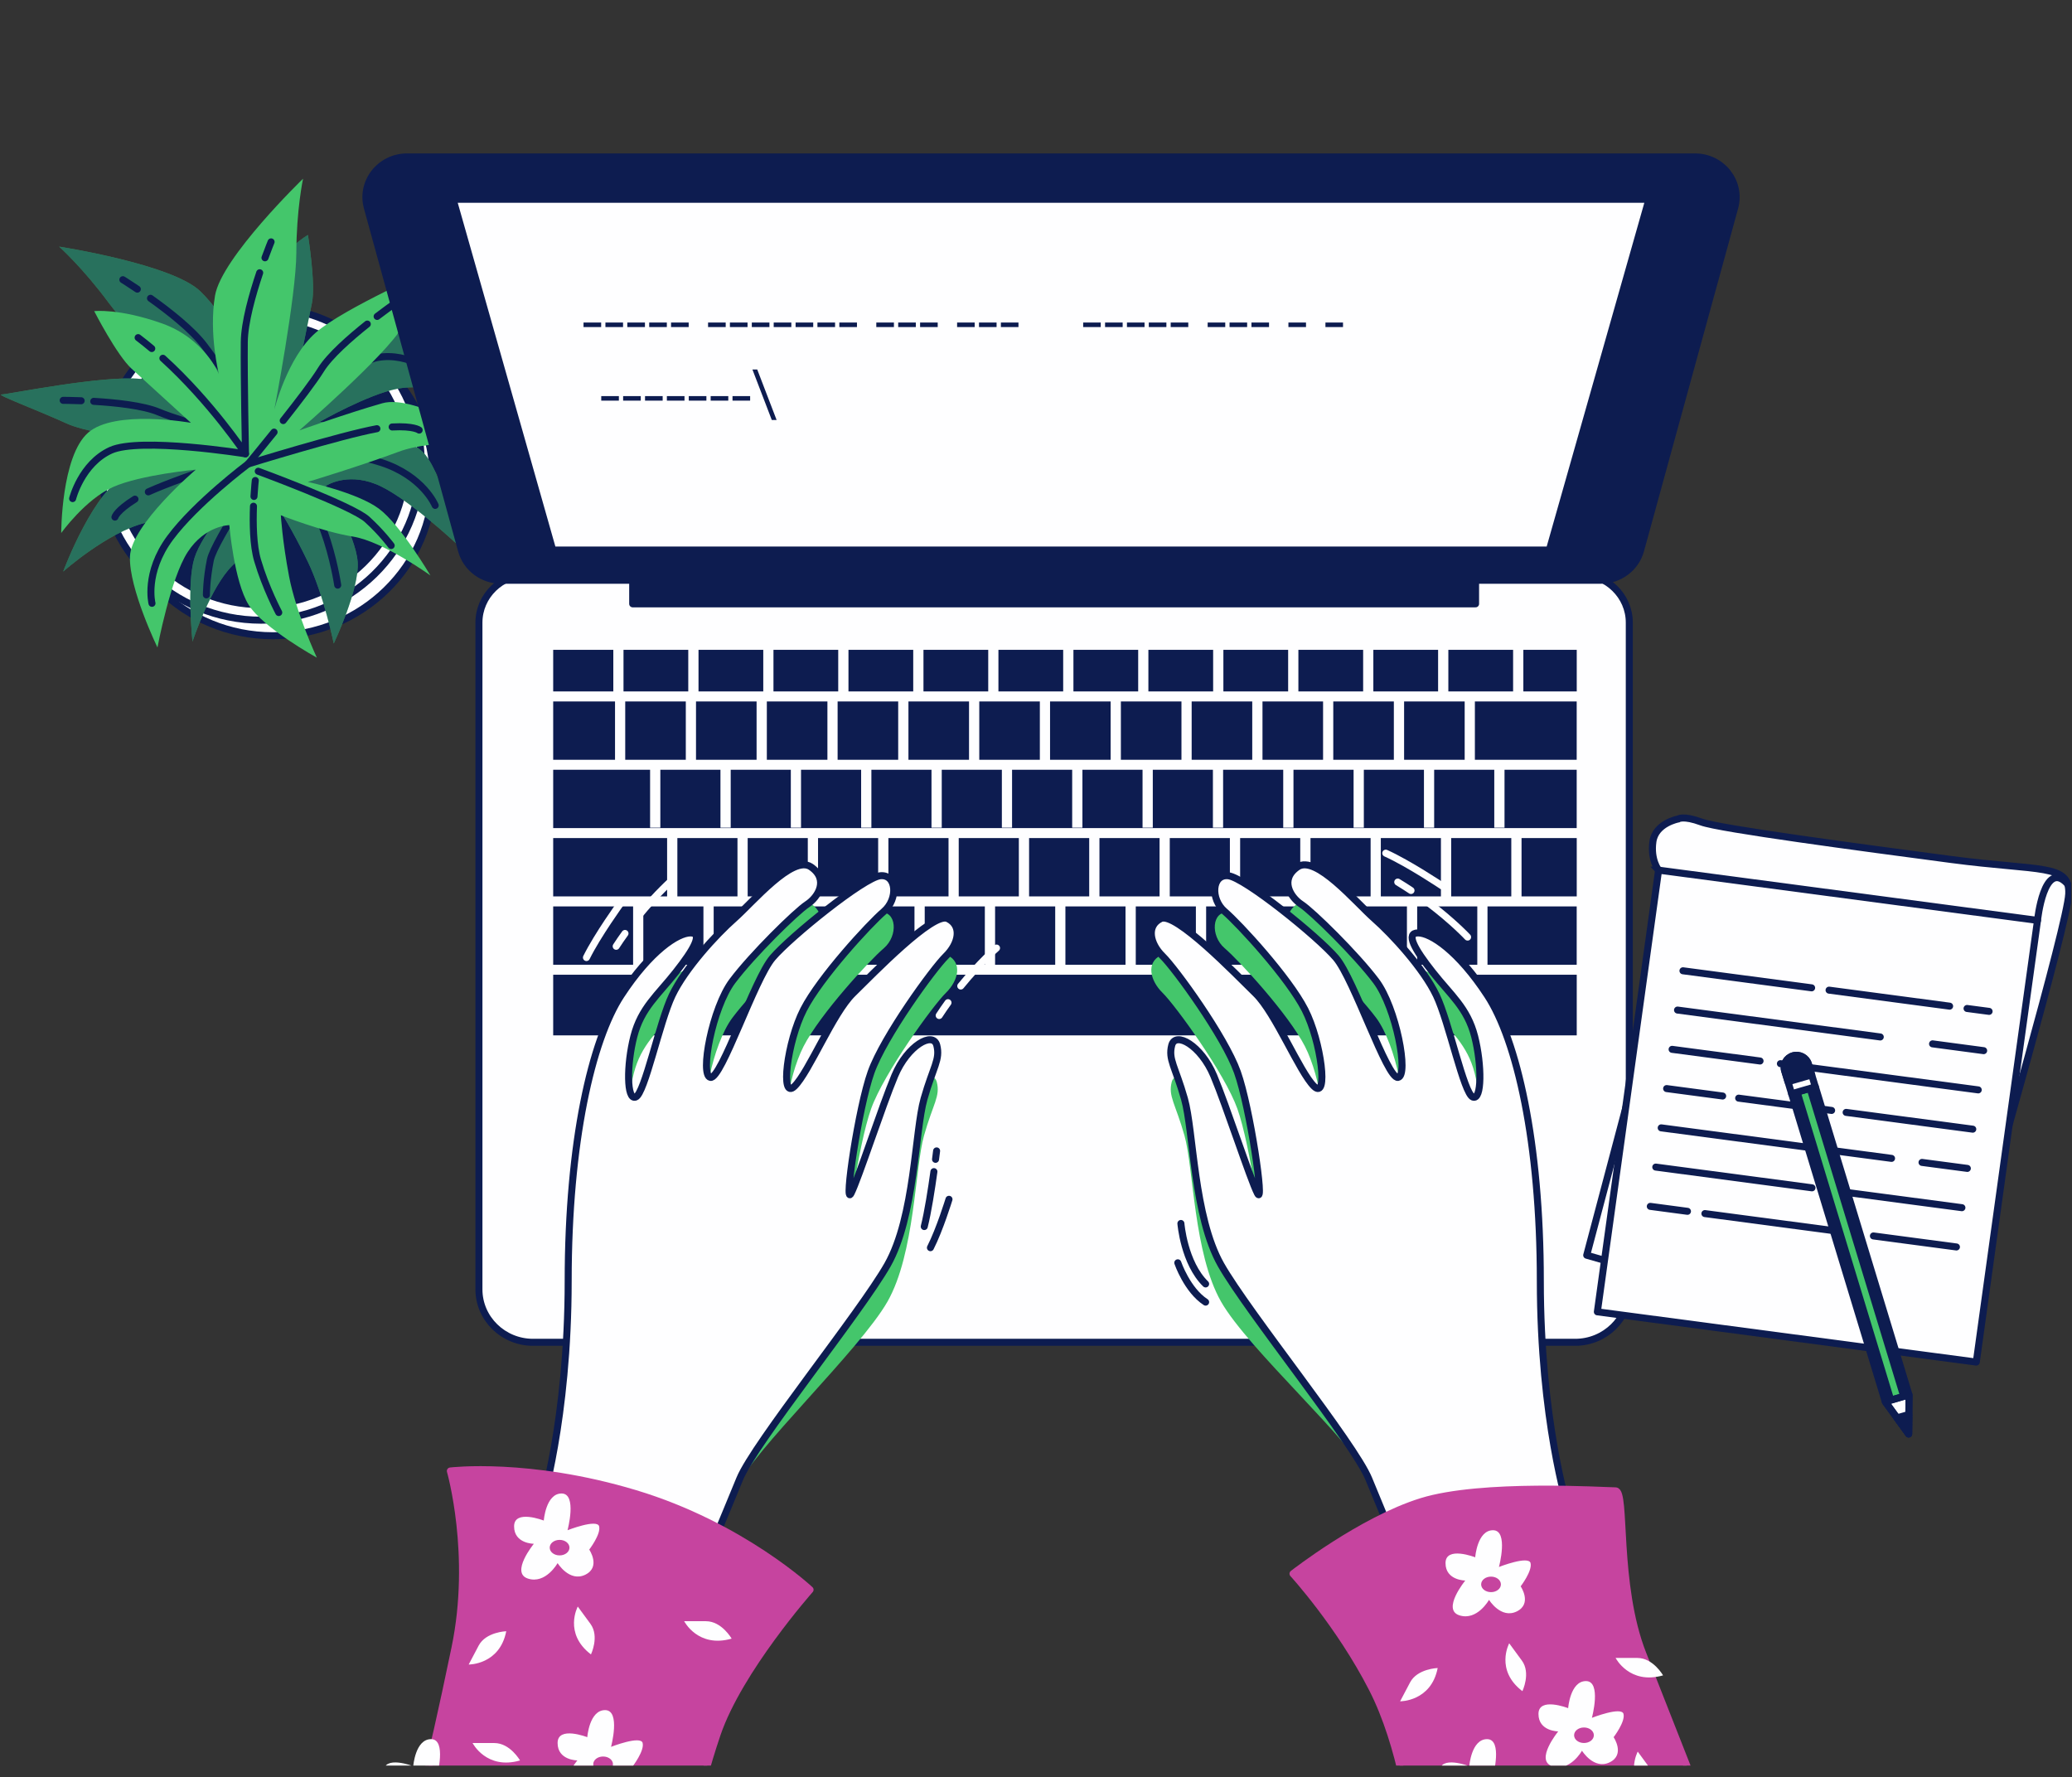 <svg width="443" height="380" viewBox="0 0 443 380" fill="none" xmlns="http://www.w3.org/2000/svg">
<rect x="0" y="0" width="443" height="380" fill="#333333" stroke="none"/>
<g clip-path="url(#clip0_685_24273)">
<path d="M58.379 135.922C77.291 135.922 92.622 120.931 92.622 102.438C92.622 83.944 77.291 68.953 58.379 68.953C39.467 68.953 24.136 83.944 24.136 102.438C24.136 120.931 39.467 135.922 58.379 135.922Z" fill="#FEFEFF" stroke="#0D1C50" stroke-width="1.5" stroke-linecap="round" stroke-linejoin="round"/>
<path d="M55.83 132.596C74.742 132.596 90.073 117.605 90.073 99.111C90.073 80.618 74.742 65.627 55.83 65.627C36.918 65.627 21.587 80.618 21.587 99.111C21.587 117.605 36.918 132.596 55.83 132.596Z" fill="#FEFEFF" stroke="#0D1C50" stroke-width="1.5" stroke-linecap="round" stroke-linejoin="round"/>
<path d="M55.83 129.27C72.864 129.27 86.672 115.768 86.672 99.111C86.672 82.455 72.864 68.953 55.83 68.953C38.797 68.953 24.988 82.455 24.988 99.111C24.988 115.768 38.797 129.27 55.83 129.27Z" fill="#0D1C50" stroke="#0D1C50" stroke-width="1.5" stroke-linecap="round" stroke-linejoin="round"/>
<path d="M52.21 76.439C52.21 76.439 48.809 68.119 42.849 62.3C36.889 56.472 12.652 52.729 12.652 52.729C12.652 52.729 17.759 57.306 23.283 64.793C28.816 72.279 47.103 89.337 47.103 89.337C47.103 89.337 38.168 81.85 30.086 81.016C22.003 80.182 1.584 84.342 0.315 84.342C-0.954 84.342 7.971 87.669 14.348 90.578C20.724 93.487 45.398 95.989 45.398 95.989C45.398 95.989 34.767 98.898 27.537 101.4C20.308 103.892 13.505 122.201 13.505 122.201C13.505 122.201 22.866 113.88 30.948 111.805C39.031 109.73 50.515 105.977 50.515 105.977C50.515 105.977 43.285 113.88 41.579 119.292C39.874 124.703 41.153 137.173 41.153 137.173C41.153 137.173 44.981 125.527 49.662 120.95C54.343 116.373 59.45 108.469 59.45 108.469C59.45 108.469 62.425 113.046 65.826 120.116C69.228 127.185 71.36 137.581 71.36 137.581C71.36 137.581 76.894 125.934 76.467 120.116C76.041 114.297 69.664 103.892 69.664 103.892C69.664 103.892 73.919 100.983 80.295 103.475C86.672 105.967 97.739 116.373 97.739 116.373C97.739 116.373 95.191 102.651 90.936 97.24C86.682 91.829 68.395 90.171 68.395 90.171C68.395 90.171 78.599 84.342 84.986 83.101C91.363 81.85 99.871 84.769 99.871 84.769C99.871 84.769 90.083 71.455 82.427 70.63C74.772 69.796 63.288 81.443 63.288 81.443C63.288 81.443 65.836 68.963 66.689 64.802C67.542 60.642 65.836 50.247 65.836 50.247C65.836 50.247 61.156 52.739 55.632 60.642C50.098 68.546 52.23 76.449 52.23 76.449L52.21 76.439Z" fill="#44C66B"/>
<path opacity="0.5" d="M52.21 76.439C52.21 76.439 48.809 68.119 42.849 62.3C36.889 56.472 12.652 52.729 12.652 52.729C12.652 52.729 17.759 57.306 23.283 64.793C28.816 72.279 47.103 89.337 47.103 89.337C47.103 89.337 38.168 81.85 30.086 81.016C22.003 80.182 1.584 84.342 0.315 84.342C-0.954 84.342 7.971 87.669 14.348 90.578C20.724 93.487 45.398 95.989 45.398 95.989C45.398 95.989 34.767 98.898 27.537 101.4C20.308 103.892 13.505 122.201 13.505 122.201C13.505 122.201 22.866 113.88 30.948 111.805C39.031 109.73 50.515 105.977 50.515 105.977C50.515 105.977 43.285 113.88 41.579 119.292C39.874 124.703 41.153 137.173 41.153 137.173C41.153 137.173 44.981 125.527 49.662 120.95C54.343 116.373 59.45 108.469 59.45 108.469C59.45 108.469 62.425 113.046 65.826 120.116C69.228 127.185 71.36 137.581 71.36 137.581C71.36 137.581 76.894 125.934 76.467 120.116C76.041 114.297 69.664 103.892 69.664 103.892C69.664 103.892 73.919 100.983 80.295 103.475C86.672 105.967 97.739 116.373 97.739 116.373C97.739 116.373 95.191 102.651 90.936 97.24C86.682 91.829 68.395 90.171 68.395 90.171C68.395 90.171 78.599 84.342 84.986 83.101C91.363 81.85 99.871 84.769 99.871 84.769C99.871 84.769 90.083 71.455 82.427 70.63C74.772 69.796 63.288 81.443 63.288 81.443C63.288 81.443 65.836 68.963 66.689 64.802C67.542 60.642 65.836 50.247 65.836 50.247C65.836 50.247 61.156 52.739 55.632 60.642C50.098 68.546 52.23 76.449 52.23 76.449L52.21 76.439Z" fill="#0D1C50"/>
<path d="M60.59 63.784C60.888 62.591 61.215 61.398 61.572 60.225" stroke="#0D1C50" stroke-width="1.5" stroke-linecap="round" stroke-linejoin="round"/>
<path d="M32.178 63.774C36.165 66.616 41.143 70.533 43.702 73.947C48.383 80.182 57.734 93.497 57.734 93.497C57.734 93.497 57.109 80.308 59.896 66.829" stroke="#0D1C50" stroke-width="1.5" stroke-linecap="round" stroke-linejoin="round"/>
<path d="M26.268 59.798C26.268 59.798 27.507 60.565 29.362 61.816" stroke="#0D1C50" stroke-width="1.5" stroke-linecap="round" stroke-linejoin="round"/>
<path d="M57.744 93.497C57.744 93.497 73.909 77.69 80.712 76.439C87.515 75.188 93.475 80.182 93.475 80.182" stroke="#0D1C50" stroke-width="1.5" stroke-linecap="round" stroke-linejoin="round"/>
<path d="M28.856 106.714C24.919 109.168 24.572 110.554 24.572 110.554" stroke="#0D1C50" stroke-width="1.5" stroke-linecap="round" stroke-linejoin="round"/>
<path d="M93.048 108.052C93.048 108.052 90.5 101.817 81.565 98.898C72.629 95.989 58.597 95.572 58.597 95.572C58.597 95.572 38.912 101.875 31.712 105.163" stroke="#0D1C50" stroke-width="1.5" stroke-linecap="round" stroke-linejoin="round"/>
<path d="M49.999 93.196C54.749 94.544 58.587 95.572 58.587 95.572" stroke="#0D1C50" stroke-width="1.5" stroke-linecap="round" stroke-linejoin="round"/>
<path d="M20.04 85.807C24.661 86.078 30.611 86.699 33.924 88.086C36.621 89.22 41.946 90.859 46.955 92.323" stroke="#0D1C50" stroke-width="1.5" stroke-linecap="round" stroke-linejoin="round"/>
<path d="M13.505 85.593C13.505 85.593 15.062 85.593 17.352 85.68" stroke="#0D1C50" stroke-width="1.5" stroke-linecap="round" stroke-linejoin="round"/>
<path d="M57.744 98.074C57.744 98.074 45.834 115.539 44.981 119.699C44.128 123.859 44.128 127.185 44.128 127.185" stroke="#0D1C50" stroke-width="1.5" stroke-linecap="round" stroke-linejoin="round"/>
<path d="M63.04 103.562C65.331 106.462 68.088 110.322 69.228 113.454C71.35 119.272 72.203 125.1 72.203 125.1" stroke="#0D1C50" stroke-width="1.5" stroke-linecap="round" stroke-linejoin="round"/>
<path d="M59.44 99.315C59.44 99.315 60.382 100.343 61.701 101.924" stroke="#0D1C50" stroke-width="1.5" stroke-linecap="round" stroke-linejoin="round"/>
<path d="M46.806 80.027C46.806 80.027 44.604 71.329 45.973 63.202C47.341 55.076 64.795 38.203 64.795 38.203C64.795 38.203 63.377 44.826 63.357 54.067C63.327 63.299 58.647 87.591 58.647 87.591C58.647 87.591 61.433 76.41 67.502 71.125C73.572 65.84 92.632 57.578 93.673 56.841C94.715 56.114 89.439 63.91 85.998 69.913C82.556 75.915 64.002 92.013 64.002 92.013C64.002 92.013 74.375 88.309 81.743 86.214C89.102 84.119 105.554 95.097 105.554 95.097C105.554 95.097 92.989 93.681 85.184 96.6C77.38 99.519 65.817 103.029 65.817 103.029C65.817 103.029 76.408 105.327 81.009 108.751C85.621 112.174 92.027 123.035 92.027 123.035C92.027 123.035 81.971 115.762 75.436 114.714C68.911 113.667 60.045 110.157 60.045 110.157C60.045 110.157 60.352 115.568 61.81 123.258C63.268 130.938 67.74 140.606 67.74 140.606C67.74 140.606 56.306 134.303 53.172 129.328C50.048 124.354 49.027 112.271 49.027 112.271C49.027 112.271 43.831 112.329 40.142 118.002C36.442 123.665 33.666 138.424 33.666 138.424C33.666 138.424 27.547 125.818 27.785 119.001C28.013 112.183 41.877 100.401 41.877 100.401C41.877 100.401 30.115 101.497 24.185 104.115C18.255 106.743 13.088 113.958 13.088 113.958C13.088 113.958 13.088 97.57 18.82 92.527C24.542 87.484 40.816 90.394 40.816 90.394C40.816 90.394 31.296 81.714 28.132 78.825C24.959 75.935 20.139 66.519 20.139 66.519C20.139 66.519 25.425 65.879 34.638 69.147C43.84 72.415 46.825 80.046 46.825 80.046L46.806 80.027Z" fill="#44C66B"/>
<path d="M32.446 74.519C31.494 73.714 30.522 72.938 29.53 72.182" stroke="#0D1C50" stroke-width="1.5" stroke-linecap="round" stroke-linejoin="round"/>
<path d="M55.523 58.315C53.986 62.892 52.27 68.914 52.23 73.142C52.151 80.88 52.488 97.026 52.488 97.026C52.488 97.026 45.13 85.952 34.826 76.594" stroke="#0D1C50" stroke-width="1.5" stroke-linecap="round" stroke-linejoin="round"/>
<path d="M57.962 51.711C57.962 51.711 57.407 53.049 56.653 55.115" stroke="#0D1C50" stroke-width="1.5" stroke-linecap="round" stroke-linejoin="round"/>
<path d="M52.488 97.026C52.488 97.026 29.927 93.409 23.66 96.28C17.392 99.15 15.528 106.598 15.528 106.598" stroke="#0D1C50" stroke-width="1.5" stroke-linecap="round" stroke-linejoin="round"/>
<path d="M83.846 91.286C88.507 91.034 89.617 91.955 89.617 91.955" stroke="#0D1C50" stroke-width="1.5" stroke-linecap="round" stroke-linejoin="round"/>
<path d="M32.495 128.989C32.495 128.989 30.849 122.463 36.363 115.005C41.887 107.548 53.033 99.199 53.033 99.199C53.033 99.199 72.778 93.089 80.583 91.654" stroke="#0D1C50" stroke-width="1.5" stroke-linecap="round" stroke-linejoin="round"/>
<path d="M58.597 92.382C55.542 96.192 53.033 99.208 53.033 99.208" stroke="#0D1C50" stroke-width="1.5" stroke-linecap="round" stroke-linejoin="round"/>
<path d="M78.53 69.282C74.94 72.143 70.477 76.032 68.613 79.048C67.096 81.501 63.754 85.875 60.551 89.918" stroke="#0D1C50" stroke-width="1.5" stroke-linecap="round" stroke-linejoin="round"/>
<path d="M83.707 65.384C83.707 65.384 82.447 66.267 80.632 67.653" stroke="#0D1C50" stroke-width="1.5" stroke-linecap="round" stroke-linejoin="round"/>
<path d="M55.215 100.75C55.215 100.75 75.307 108.149 78.48 111.039C81.654 113.929 83.637 116.634 83.637 116.634" stroke="#0D1C50" stroke-width="1.5" stroke-linecap="round" stroke-linejoin="round"/>
<path d="M54.194 108.227C54.055 111.883 54.124 116.596 55.066 119.796C56.812 125.74 59.599 130.957 59.599 130.957" stroke="#0D1C50" stroke-width="1.5" stroke-linecap="round" stroke-linejoin="round"/>
<path d="M54.581 102.729C54.581 102.729 54.422 104.106 54.303 106.142" stroke="#0D1C50" stroke-width="1.5" stroke-linecap="round" stroke-linejoin="round"/>
<path d="M112.979 122.767H337.766C343.607 122.767 348.348 127.402 348.348 133.114V275.664C348.348 281.909 343.161 286.981 336.775 286.981H113.97C107.584 286.981 102.397 281.909 102.397 275.664V133.114C102.397 127.402 107.138 122.767 112.979 122.767Z" fill="#FEFEFF" stroke="#0D1C50" stroke-width="1.5" stroke-linecap="round" stroke-linejoin="round"/>
<path d="M195.25 138.932H181.406V147.825H195.25V138.932Z" fill="#0D1C50"/>
<path d="M150.395 193.79H137.543V206.261H150.395V193.79Z" fill="#0D1C50"/>
<path d="M207.18 149.968H194.228V162.438H207.18V149.968Z" fill="#0D1C50"/>
<path d="M179.214 138.932H165.37V147.825H179.214V138.932Z" fill="#0D1C50"/>
<path d="M222.323 149.968H209.372V162.438H222.323V149.968Z" fill="#0D1C50"/>
<path d="M211.286 138.932H197.441V147.825H211.286V138.932Z" fill="#0D1C50"/>
<path d="M142.63 179.176H118.274V191.647H142.63V179.176Z" fill="#0D1C50"/>
<path d="M176.903 149.968H163.952V162.438H176.903V149.968Z" fill="#0D1C50"/>
<path d="M135.361 193.79H118.274V206.261H135.361V193.79Z" fill="#0D1C50"/>
<path d="M227.311 138.932H213.467V147.825H227.311V138.932Z" fill="#0D1C50"/>
<path d="M146.627 149.968H133.675V162.438H146.627V149.968Z" fill="#0D1C50"/>
<path d="M147.153 138.932H133.308V147.825H147.153V138.932Z" fill="#0D1C50"/>
<path d="M163.188 138.932H149.344V147.825H163.188V138.932Z" fill="#0D1C50"/>
<path d="M161.76 149.968H148.809V162.438H161.76V149.968Z" fill="#0D1C50"/>
<path d="M192.037 149.968H179.085V162.438H192.037V149.968Z" fill="#0D1C50"/>
<path d="M291.444 138.932H277.6V147.825H291.444V138.932Z" fill="#0D1C50"/>
<path d="M307.47 138.932H293.626V147.825H307.47V138.932Z" fill="#0D1C50"/>
<path d="M298.009 149.968H285.058V162.438H298.009V149.968Z" fill="#0D1C50"/>
<path d="M313.152 149.968H300.201V162.438H313.152V149.968Z" fill="#0D1C50"/>
<path d="M337.102 193.79H318.032V206.261H337.102V193.79Z" fill="#0D1C50"/>
<path d="M323.506 138.932H309.662V147.825H323.506V138.932Z" fill="#0D1C50"/>
<path d="M131.494 149.968H118.274V162.438H131.494V149.968Z" fill="#0D1C50"/>
<path d="M243.347 138.932H229.503V147.825H243.347V138.932Z" fill="#0D1C50"/>
<path d="M259.373 138.932H245.529V147.825H259.373V138.932Z" fill="#0D1C50"/>
<path d="M252.6 149.968H239.648V162.438H252.6V149.968Z" fill="#0D1C50"/>
<path d="M282.876 149.968H269.924V162.438H282.876V149.968Z" fill="#0D1C50"/>
<path d="M237.456 149.968H224.505V162.438H237.456V149.968Z" fill="#0D1C50"/>
<path d="M267.733 149.968H254.781V162.438H267.733V149.968Z" fill="#0D1C50"/>
<path d="M275.409 138.932H261.564V147.825H275.409V138.932Z" fill="#0D1C50"/>
<path d="M255.684 193.79H242.831V206.261H255.684V193.79Z" fill="#0D1C50"/>
<path d="M323.119 179.176H310.267V191.647H323.119V179.176Z" fill="#0D1C50"/>
<path d="M308.075 179.176H295.223V191.647H308.075V179.176Z" fill="#0D1C50"/>
<path d="M315.85 193.79H302.998V206.261H315.85V193.79Z" fill="#0D1C50"/>
<path d="M300.806 193.79H287.954V206.261H300.806V193.79Z" fill="#0D1C50"/>
<path d="M270.728 193.79H257.875V206.261H270.728V193.79Z" fill="#0D1C50"/>
<path d="M285.762 193.79H272.91V206.261H285.762V193.79Z" fill="#0D1C50"/>
<path d="M293.041 179.176H280.189V191.647H293.041V179.176Z" fill="#0D1C50"/>
<path d="M277.997 179.176H265.145V191.647H277.997V179.176Z" fill="#0D1C50"/>
<path d="M337.112 138.932H325.697V147.825H337.112V138.932Z" fill="#0D1C50"/>
<path d="M131.127 138.932H118.274V147.825H131.127V138.932Z" fill="#0D1C50"/>
<path d="M337.112 208.394H118.274V221.359H337.112V208.394Z" fill="#0D1C50"/>
<path d="M337.102 149.968H315.334V162.438H337.102V149.968Z" fill="#0D1C50"/>
<path d="M337.112 179.176H325.311V191.647H337.112V179.176Z" fill="#0D1C50"/>
<path d="M321.671 176.955H319.48V164.572H306.627V176.955H304.445V164.572H291.593V176.955H289.401V164.572H276.549V176.955H274.357V164.572H261.505V176.955H259.323V164.572H246.471V176.955H244.279V164.572H231.427V176.955H229.235V164.572H216.383V176.955H214.201V164.572H201.349V176.955H199.157V164.572H186.305V176.955H184.113V164.572H171.261V176.955H169.079V164.572H156.227V176.955H154.035V164.572H141.183V176.955H138.991V164.572H118.274V177.043H337.102V164.572H321.671V176.955Z" fill="#0D1C50"/>
<path d="M217.831 179.176H204.978V191.647H217.831V179.176Z" fill="#0D1C50"/>
<path d="M262.953 179.176H250.1V191.647H262.953V179.176Z" fill="#0D1C50"/>
<path d="M187.753 179.176H174.9V191.647H187.753V179.176Z" fill="#0D1C50"/>
<path d="M195.518 193.79H182.665V206.261H195.518V193.79Z" fill="#0D1C50"/>
<path d="M202.797 179.176H189.944V191.647H202.797V179.176Z" fill="#0D1C50"/>
<path d="M172.709 179.176H159.856V191.647H172.709V179.176Z" fill="#0D1C50"/>
<path d="M165.439 193.79H152.587V206.261H165.439V193.79Z" fill="#0D1C50"/>
<path d="M180.483 193.79H167.631V206.261H180.483V193.79Z" fill="#0D1C50"/>
<path d="M232.875 179.176H220.022V191.647H232.875V179.176Z" fill="#0D1C50"/>
<path d="M240.64 193.79H227.787V206.261H240.64V193.79Z" fill="#0D1C50"/>
<path d="M247.919 179.176H235.066V191.647H247.919V179.176Z" fill="#0D1C50"/>
<path d="M210.562 193.79H197.709V206.261H210.562V193.79Z" fill="#0D1C50"/>
<path d="M225.606 193.79H212.753V206.261H225.606V193.79Z" fill="#0D1C50"/>
<path d="M157.674 179.176H144.822V191.647H157.674V179.176Z" fill="#0D1C50"/>
<path d="M362.39 33.551H87.036C81.245 33.551 77.04 38.924 78.537 44.383L98.669 117.685C99.7 121.448 103.181 124.056 107.167 124.056H135.272V129.099H315.483V124.056H342.259C346.235 124.056 349.726 121.448 350.758 117.685L370.889 44.383C372.387 38.914 368.182 33.551 362.39 33.551Z" fill="#0D1C50" stroke="#0D1C50" stroke-width="1.5" stroke-linecap="round" stroke-linejoin="round"/>
<path d="M331.251 117.598H118.175L96.874 42.609H352.553L331.251 117.598Z" fill="#FEFEFF" stroke="#0D1C50" stroke-width="1.5" stroke-linecap="round" stroke-linejoin="round"/>
<path d="M132.317 84.685V85.655H128.548V84.685H132.317Z" fill="#0D1C50"/>
<path d="M136.998 84.685V85.655H133.229V84.685H136.998Z" fill="#0D1C50"/>
<path d="M141.678 84.685V85.655H137.91V84.685H141.678Z" fill="#0D1C50"/>
<path d="M146.349 84.685V85.655H142.581V84.685H146.349Z" fill="#0D1C50"/>
<path d="M151.03 84.685V85.655H147.262V84.685H151.03Z" fill="#0D1C50"/>
<path d="M155.711 84.685V85.655H151.942V84.685H155.711Z" fill="#0D1C50"/>
<path d="M160.382 84.685V85.655H156.613V84.685H160.382Z" fill="#0D1C50"/>
<path d="M165.013 89.796L160.868 78.993H161.899L166.044 89.796H165.013Z" fill="#0D1C50"/>
<path d="M128.529 68.956V69.926H124.76V68.956H128.529Z" fill="#0D1C50"/>
<path d="M133.209 68.956V69.926H129.441V68.956H133.209Z" fill="#0D1C50"/>
<path d="M137.89 68.956V69.926H134.122V68.956H137.89Z" fill="#0D1C50"/>
<path d="M142.571 68.956V69.926H138.802V68.956H142.571Z" fill="#0D1C50"/>
<path d="M147.242 68.956V69.926H143.473V68.956H147.242Z" fill="#0D1C50"/>
<path d="M155.156 68.956V69.926H151.387V68.956H155.156Z" fill="#0D1C50"/>
<path d="M159.826 68.956V69.926H156.058V68.956H159.826Z" fill="#0D1C50"/>
<path d="M164.507 68.956V69.926H160.739V68.956H164.507Z" fill="#0D1C50"/>
<path d="M169.188 68.956V69.926H165.42V68.956H169.188Z" fill="#0D1C50"/>
<path d="M173.869 68.956V69.926H170.1V68.956H173.869Z" fill="#0D1C50"/>
<path d="M178.54 68.956V69.926H174.771V68.956H178.54Z" fill="#0D1C50"/>
<path d="M183.221 68.956V69.926H179.452V68.956H183.221Z" fill="#0D1C50"/>
<path d="M191.124 68.956V69.926H187.356V68.956H191.124Z" fill="#0D1C50"/>
<path d="M195.805 68.956V69.926H192.037V68.956H195.805Z" fill="#0D1C50"/>
<path d="M200.486 68.956V69.926H196.718V68.956H200.486Z" fill="#0D1C50"/>
<path d="M208.39 68.956V69.926H204.631V68.956H208.39Z" fill="#0D1C50"/>
<path d="M213.071 68.956V69.926H209.312V68.956H213.071Z" fill="#0D1C50"/>
<path d="M217.751 68.956V69.926H213.993V68.956H217.751Z" fill="#0D1C50"/>
<path d="M235.344 68.956V69.926H231.586V68.956H235.344Z" fill="#0D1C50"/>
<path d="M240.025 68.956V69.926H236.266V68.956H240.025Z" fill="#0D1C50"/>
<path d="M244.706 68.956V69.926H240.947V68.956H244.706Z" fill="#0D1C50"/>
<path d="M249.377 68.956V69.926H245.618V68.956H249.377Z" fill="#0D1C50"/>
<path d="M254.057 68.956V69.926H250.299V68.956H254.057Z" fill="#0D1C50"/>
<path d="M261.961 68.956V69.926H258.203V68.956H261.961Z" fill="#0D1C50"/>
<path d="M266.642 68.956V69.926H262.883V68.956H266.642Z" fill="#0D1C50"/>
<path d="M271.323 68.956V69.926H267.564V68.956H271.323Z" fill="#0D1C50"/>
<path d="M279.227 68.956V69.926H275.468V68.956H279.227Z" fill="#0D1C50"/>
<path d="M287.14 68.956V69.926H283.382V68.956H287.14Z" fill="#0D1C50"/>
<path d="M349.855 228.332L339.244 268.362L349.28 271.242L349.855 228.332Z" fill="#FEFEFF" stroke="#0D1C50" stroke-width="1.5" stroke-linecap="round" stroke-linejoin="round"/>
<path d="M354.615 186.032C354.615 186.032 352.85 183.889 353.396 179.942C353.941 175.995 358.81 175.093 358.81 175.093C358.81 175.093 359.871 174.308 363.779 175.753C367.686 177.198 397.814 181.193 417.072 183.743C436.331 186.294 442.569 184.645 442.301 191.104C442.033 197.562 425.135 255.63 424.877 257.453C424.629 259.276 354.605 186.032 354.605 186.032H354.615Z" fill="#FEFEFF" stroke="#0D1C50" stroke-width="1.5" stroke-miterlimit="10"/>
<path d="M435.626 196.773L354.612 186.034L341.521 280.466L422.535 291.205L435.626 196.773Z" fill="#FEFEFF" stroke="#0D1C50" stroke-width="1.5" stroke-linecap="round" stroke-linejoin="round"/>
<path d="M420.563 215.609L425.274 216.229" stroke="#0D1C50" stroke-width="1.5" stroke-linecap="round" stroke-linejoin="round"/>
<path d="M391.06 211.691L416.834 215.114" stroke="#0D1C50" stroke-width="1.5" stroke-linecap="round" stroke-linejoin="round"/>
<path d="M359.822 207.55L387.331 211.196" stroke="#0D1C50" stroke-width="1.5" stroke-linecap="round" stroke-linejoin="round"/>
<path d="M413.185 223.173L424.113 224.627" stroke="#0D1C50" stroke-width="1.5" stroke-linecap="round" stroke-linejoin="round"/>
<path d="M358.661 215.948L402.008 221.699" stroke="#0D1C50" stroke-width="1.5" stroke-linecap="round" stroke-linejoin="round"/>
<path d="M380.657 227.41L422.953 233.015" stroke="#0D1C50" stroke-width="1.5" stroke-linecap="round" stroke-linejoin="round"/>
<path d="M357.501 224.346L376.304 226.838" stroke="#0D1C50" stroke-width="1.5" stroke-linecap="round" stroke-linejoin="round"/>
<path d="M394.71 237.825L421.783 241.413" stroke="#0D1C50" stroke-width="1.5" stroke-linecap="round" stroke-linejoin="round"/>
<path d="M371.732 234.78L391.606 237.408" stroke="#0D1C50" stroke-width="1.5" stroke-linecap="round" stroke-linejoin="round"/>
<path d="M356.331 232.734L368.311 234.325" stroke="#0D1C50" stroke-width="1.5" stroke-linecap="round" stroke-linejoin="round"/>
<path d="M410.934 248.521L420.623 249.801" stroke="#0D1C50" stroke-width="1.5" stroke-linecap="round" stroke-linejoin="round"/>
<path d="M355.171 241.132L404.418 247.658" stroke="#0D1C50" stroke-width="1.5" stroke-linecap="round" stroke-linejoin="round"/>
<path d="M392.072 254.573L419.462 258.199" stroke="#0D1C50" stroke-width="1.5" stroke-linecap="round" stroke-linejoin="round"/>
<path d="M354.01 249.52L387.411 253.952" stroke="#0D1C50" stroke-width="1.5" stroke-linecap="round" stroke-linejoin="round"/>
<path d="M400.541 264.241L418.292 266.597" stroke="#0D1C50" stroke-width="1.5" stroke-linecap="round" stroke-linejoin="round"/>
<path d="M364.512 259.46L396.187 263.659" stroke="#0D1C50" stroke-width="1.5" stroke-linecap="round" stroke-linejoin="round"/>
<path d="M352.84 257.918L360.784 258.975" stroke="#0D1C50" stroke-width="1.5" stroke-linecap="round" stroke-linejoin="round"/>
<path d="M435.627 196.767C435.627 196.767 437.015 183.598 441.974 188.893" stroke="#0D1C50" stroke-width="1.5" stroke-linecap="round" stroke-linejoin="round"/>
<path d="M408.157 298.22L408.078 306.579L403.08 299.694L383.057 233.84L388.135 232.366L408.157 298.22Z" fill="#FEFEFF" stroke="#0D1C50" stroke-width="1.5" stroke-linecap="round" stroke-linejoin="round"/>
<path d="M386.992 232.67L384.226 233.475L404.252 299.33L407.018 298.526L386.992 232.67Z" fill="#44C66B" stroke="#0D1C50" stroke-width="1.5" stroke-linecap="round" stroke-linejoin="round"/>
<path d="M408.157 298.23L403.089 299.704L408.078 306.579L408.157 298.23Z" stroke="#0D1C50" stroke-width="1.5" stroke-linecap="round" stroke-linejoin="round"/>
<path d="M405.579 303.137L408.078 306.579L408.117 302.409L405.579 303.137Z" fill="#0D1C50" stroke="#0D1C50" stroke-width="1.5" stroke-linecap="round" stroke-linejoin="round"/>
<path d="M383.355 225.723C381.956 226.13 381.153 227.575 381.57 228.943L383.057 233.84L388.125 232.366L386.637 227.469C386.221 226.101 384.743 225.316 383.345 225.723H383.355Z" fill="#FEFEFF" stroke="#0D1C50" stroke-width="1.5" stroke-linecap="round" stroke-linejoin="round"/>
<path d="M383.355 225.723C381.956 226.13 381.153 227.575 381.57 228.943L382.284 231.28L387.351 229.806L386.637 227.469C386.221 226.101 384.743 225.316 383.345 225.723H383.355Z" fill="#0D1C50" stroke="#0D1C50" stroke-width="1.5" stroke-linecap="round" stroke-linejoin="round"/>
<path d="M133.626 199.569C132.991 200.442 132.356 201.363 131.742 202.313" stroke="#FEFEFF" stroke-width="1.5" stroke-linecap="round" stroke-linejoin="round"/>
<path d="M143.999 187.893C143.999 187.893 140.488 190.929 136.353 196.01" stroke="#FEFEFF" stroke-width="1.5" stroke-linecap="round" stroke-linejoin="round"/>
<path d="M132.743 193.043C132.743 193.043 127.755 199.918 125.385 204.718" stroke="#FEFEFF" stroke-width="1.5" stroke-linecap="round" stroke-linejoin="round"/>
<path d="M202.688 214.367C202.053 215.24 201.418 216.161 200.803 217.111" stroke="#FEFEFF" stroke-width="1.5" stroke-linecap="round" stroke-linejoin="round"/>
<path d="M213.061 202.691C213.061 202.691 209.55 205.727 205.415 210.808" stroke="#FEFEFF" stroke-width="1.5" stroke-linecap="round" stroke-linejoin="round"/>
<path d="M201.815 207.841C201.815 207.841 196.827 214.716 194.456 219.516" stroke="#FEFEFF" stroke-width="1.5" stroke-linecap="round" stroke-linejoin="round"/>
<path d="M301.679 190.386C300.776 189.784 299.824 189.173 298.842 188.582" stroke="#FEFEFF" stroke-width="1.5" stroke-linecap="round" stroke-linejoin="round"/>
<path d="M313.777 200.345C313.777 200.345 310.624 196.96 305.358 192.994" stroke="#FEFEFF" stroke-width="1.5" stroke-linecap="round" stroke-linejoin="round"/>
<path d="M308.343 189.416C308.343 189.416 301.232 184.645 296.284 182.405" stroke="#FEFEFF" stroke-width="1.5" stroke-linecap="round" stroke-linejoin="round"/>
<path d="M199.673 250.49C199.167 254.136 198.384 259.188 197.61 262.233" stroke="#0D1C50" stroke-width="1.5" stroke-linecap="round" stroke-linejoin="round"/>
<path d="M200.248 246.058C200.248 246.058 200.169 246.746 200.02 247.862" stroke="#0D1C50" stroke-width="1.5" stroke-linecap="round" stroke-linejoin="round"/>
<path d="M202.896 256.405C202.896 256.405 200.912 262.873 198.929 266.752" stroke="#0D1C50" stroke-width="1.5" stroke-linecap="round" stroke-linejoin="round"/>
<path d="M252.481 261.574C252.481 261.574 253.145 269.981 257.766 274.5" stroke="#0D1C50" stroke-width="1.5" stroke-linecap="round" stroke-linejoin="round"/>
<path d="M251.816 269.981C251.816 269.981 253.8 275.8 257.766 278.389" stroke="#0D1C50" stroke-width="1.5" stroke-linecap="round" stroke-linejoin="round"/>
<g style="mix-blend-mode:multiply">
<path d="M117.074 314.918C117.074 314.918 121.478 311.457 121.478 281.695C121.478 251.934 126.545 230.193 132.793 220.651C139.031 211.109 144.892 207.298 147.619 207.298C150.346 207.298 148.402 210.731 144.495 215.696C140.597 220.651 137.087 223.327 135.52 229.427C133.953 235.527 133.963 243.158 135.907 242.402C137.85 241.646 140.974 226.382 143.711 220.661C146.439 214.939 153.073 207.686 156.98 204.253C160.878 200.82 169.466 190.521 173.363 193.188C177.26 195.855 174.92 199.676 172.58 201.198C170.239 202.721 160.878 211.884 156.584 217.606C152.29 223.327 149.562 237.825 151.903 238.203C154.243 238.581 161.264 217.218 165.172 212.641C169.079 208.064 184.678 195.477 188.189 195.089C191.7 194.711 192.086 200.044 188.972 202.721C185.849 205.387 175.317 216.84 171.806 223.706C168.296 230.571 166.739 243.158 169.852 240.113C172.976 237.059 178.044 224.472 182.338 220.273C186.632 216.074 199.504 202.721 202.628 204.253C205.752 205.775 204.968 209.596 202.241 212.263C199.514 214.929 188.972 229.427 186.245 237.059C183.518 244.691 180.394 266.054 181.951 262.999C183.508 259.944 188.586 244.303 191.313 237.825C194.04 231.337 199.504 228.283 200.288 231.337C201.071 234.392 199.504 235.914 197.56 242.78C195.607 249.646 195.607 267.954 189.756 278.263C183.905 288.561 160.63 310.467 157.506 318.099C154.382 325.731 149.463 333.227 149.463 333.227" fill="#44C66B"/>
</g>
<g style="mix-blend-mode:multiply">
<path d="M333.849 317.498C333.849 317.498 329.327 311.457 329.327 281.695C329.327 251.934 324.26 230.193 318.012 220.651C311.774 211.109 305.913 207.298 303.186 207.298C300.459 207.298 302.403 210.731 306.31 215.696C310.207 220.651 313.718 223.327 315.285 229.427C316.842 235.527 316.842 243.158 314.898 242.402C312.954 241.646 309.83 226.382 307.093 220.661C304.366 214.939 297.732 207.686 293.824 204.253C289.927 200.82 281.339 190.521 277.442 193.188C273.544 195.855 275.885 199.676 278.225 201.198C280.565 202.721 289.927 211.884 294.221 217.606C298.515 223.327 301.242 237.825 298.902 238.203C296.561 238.581 289.54 217.218 285.633 212.641C281.736 208.064 266.126 195.477 262.616 195.089C259.105 194.711 258.718 200.044 261.832 202.721C264.956 205.387 275.488 216.84 278.999 223.706C282.509 230.571 284.066 243.158 280.952 240.113C277.828 237.059 272.761 224.472 268.467 220.273C264.173 216.074 251.3 202.721 248.177 204.253C245.053 205.775 245.836 209.596 248.563 212.263C251.291 214.929 261.832 229.427 264.559 237.059C267.287 244.691 270.41 266.054 268.853 262.999C267.297 259.944 262.219 244.303 259.492 237.825C256.765 231.337 251.3 228.283 250.517 231.337C249.734 234.392 251.3 235.914 253.244 242.78C255.198 249.646 255.198 267.954 261.049 278.263C266.9 288.561 289.53 308.547 292.654 316.179C295.778 323.811 301.47 335.807 301.47 335.807" fill="#44C66B"/>
</g>
<path d="M115.627 322.288C115.627 322.288 121.478 303.592 121.478 273.841C121.478 244.089 126.545 222.338 132.793 212.806C139.031 203.264 144.892 199.453 147.619 199.453C150.346 199.453 148.402 202.885 144.495 207.841C140.597 212.796 137.087 215.473 135.52 221.572C133.953 227.672 133.963 235.304 135.907 234.547C137.85 233.791 140.974 218.527 143.711 212.806C146.439 207.084 153.073 199.831 156.98 196.398C160.878 192.965 169.466 182.667 173.363 185.333C177.26 188 174.92 191.821 172.58 193.343C170.239 194.866 160.878 204.03 156.584 209.751C152.29 215.473 149.562 229.97 151.903 230.348C154.243 230.726 161.264 209.363 165.172 204.786C169.069 200.209 184.678 187.622 188.189 187.234C191.7 186.856 192.086 192.189 188.972 194.866C185.849 197.532 175.317 208.985 171.806 215.851C168.296 222.716 166.739 235.304 169.852 232.259C172.976 229.204 178.044 216.617 182.338 212.418C186.632 208.219 199.504 194.866 202.628 196.398C205.752 197.92 204.968 201.741 202.241 204.408C199.514 207.075 188.972 221.572 186.245 229.204C183.518 236.836 180.394 258.199 181.951 255.144C183.508 252.09 188.586 236.448 191.313 229.97C194.04 223.483 199.504 220.428 200.288 223.483C201.071 226.537 199.504 228.06 197.56 234.925C195.607 241.791 195.607 260.1 189.756 270.408C183.905 280.706 161.274 308.557 158.15 316.189C155.027 323.821 148.005 340.607 148.005 340.607" fill="#FEFEFF"/>
<path d="M115.627 322.288C115.627 322.288 121.478 303.592 121.478 273.841C121.478 244.089 126.545 222.338 132.793 212.806C139.031 203.264 144.892 199.453 147.619 199.453C150.346 199.453 148.402 202.885 144.495 207.841C140.597 212.796 137.087 215.473 135.52 221.572C133.953 227.672 133.963 235.304 135.907 234.547C137.85 233.791 140.974 218.527 143.711 212.806C146.439 207.084 153.073 199.831 156.98 196.398C160.878 192.965 169.466 182.667 173.363 185.333C177.26 188 174.92 191.821 172.58 193.343C170.239 194.866 160.878 204.03 156.584 209.751C152.29 215.473 149.562 229.97 151.903 230.348C154.243 230.726 161.264 209.363 165.172 204.786C169.069 200.209 184.678 187.622 188.189 187.234C191.7 186.856 192.086 192.189 188.972 194.866C185.849 197.532 175.317 208.985 171.806 215.851C168.296 222.716 166.739 235.304 169.852 232.259C172.976 229.204 178.044 216.617 182.338 212.418C186.632 208.219 199.504 194.866 202.628 196.398C205.752 197.92 204.968 201.741 202.241 204.408C199.514 207.075 188.972 221.572 186.245 229.204C183.518 236.836 180.394 258.199 181.951 255.144C183.508 252.09 188.586 236.448 191.313 229.97C194.04 223.483 199.504 220.428 200.288 223.483C201.071 226.537 199.504 228.06 197.56 234.925C195.607 241.791 195.607 260.1 189.756 270.408C183.905 280.706 161.274 308.557 158.15 316.189C155.027 323.821 148.005 340.607 148.005 340.607" stroke="#0D1C50" stroke-width="1.5" stroke-linecap="round" stroke-linejoin="round"/>
<path d="M335.178 322.288C335.178 322.288 329.327 303.592 329.327 273.841C329.327 244.089 324.26 222.338 318.012 212.806C311.774 203.264 305.913 199.453 303.186 199.453C300.459 199.453 302.403 202.885 306.31 207.841C310.207 212.796 313.718 215.473 315.285 221.572C316.842 227.672 316.842 235.304 314.898 234.547C312.954 233.791 309.83 218.527 307.093 212.806C304.366 207.084 297.732 199.831 293.824 196.398C289.927 192.965 281.339 182.667 277.442 185.333C273.544 188 275.885 191.821 278.225 193.343C280.565 194.866 289.927 204.03 294.221 209.751C298.515 215.473 301.242 229.97 298.902 230.348C296.561 230.726 289.54 209.363 285.633 204.786C281.736 200.209 266.126 187.622 262.616 187.234C259.105 186.856 258.718 192.189 261.832 194.866C264.956 197.532 275.488 208.985 278.999 215.851C282.509 222.716 284.066 235.304 280.952 232.259C277.828 229.204 272.761 216.617 268.467 212.418C264.173 208.219 251.3 194.866 248.177 196.398C245.053 197.92 245.836 201.741 248.563 204.408C251.291 207.075 261.832 221.572 264.559 229.204C267.287 236.836 270.41 258.199 268.853 255.144C267.297 252.09 262.219 236.448 259.492 229.97C256.765 223.483 251.3 220.428 250.517 223.483C249.734 226.537 251.3 228.06 253.244 234.925C255.198 241.791 255.198 260.1 261.049 270.408C266.9 280.706 289.53 308.557 292.654 316.189C295.778 323.821 302.799 340.607 302.799 340.607" fill="#FEFEFF"/>
<path d="M335.178 322.288C335.178 322.288 329.327 303.592 329.327 273.841C329.327 244.089 324.26 222.338 318.012 212.806C311.774 203.264 305.913 199.453 303.186 199.453C300.459 199.453 302.403 202.885 306.31 207.841C310.207 212.796 313.718 215.473 315.285 221.572C316.842 227.672 316.842 235.304 314.898 234.547C312.954 233.791 309.83 218.527 307.093 212.806C304.366 207.084 297.732 199.831 293.824 196.398C289.927 192.965 281.339 182.667 277.442 185.333C273.544 188 275.885 191.821 278.225 193.343C280.565 194.866 289.927 204.03 294.221 209.751C298.515 215.473 301.242 229.97 298.902 230.348C296.561 230.726 289.54 209.363 285.633 204.786C281.736 200.209 266.126 187.622 262.616 187.234C259.105 186.856 258.718 192.189 261.832 194.866C264.956 197.532 275.488 208.985 278.999 215.851C282.509 222.716 284.066 235.304 280.952 232.259C277.828 229.204 272.761 216.617 268.467 212.418C264.173 208.219 251.3 194.866 248.177 196.398C245.053 197.92 245.836 201.741 248.563 204.408C251.291 207.075 261.832 221.572 264.559 229.204C267.287 236.836 270.41 258.199 268.853 255.144C267.297 252.09 262.219 236.448 259.492 229.97C256.765 223.483 251.3 220.428 250.517 223.483C249.734 226.537 251.3 228.06 253.244 234.925C255.198 241.791 255.198 260.1 261.049 270.408C266.9 280.706 289.53 308.557 292.654 316.189C295.778 323.821 302.799 340.607 302.799 340.607" stroke="#0D1C50" stroke-width="1.5" stroke-linecap="round" stroke-linejoin="round"/>
<path d="M90.933 380.434H150.385C151.169 377.524 152.131 374.266 153.331 370.736C158.002 357.024 173.194 339.879 173.194 339.879C173.194 339.879 158.587 326.167 135.798 319.311C113.008 312.455 96.288 314.492 96.288 314.492C96.288 314.492 101.416 332.383 97.28 352.311C94.345 366.431 92.312 375.362 90.933 380.434Z" fill="#C6449F" stroke="#C6449F" stroke-width="1.5" stroke-linecap="round" stroke-linejoin="round"/>
<path d="M299.983 380.434H361.805C359.832 375.41 355.538 364.501 351.244 353.591C345.402 338.735 347.733 318.739 345.402 318.739C343.072 318.739 316.772 317.023 303.91 321.028C291.058 325.023 276.45 336.456 276.45 336.456C276.45 336.456 286.387 347.317 293.398 361.029C296.552 367.187 298.634 374.382 299.983 380.443V380.434Z" fill="#C6449F" stroke="#C6449F" stroke-width="1.5" stroke-linecap="round" stroke-linejoin="round"/>
<path d="M128.102 326.332C127.676 324.674 121.339 327.157 121.339 327.157C121.339 327.157 123.451 319.302 120.069 319.302C116.688 319.302 116.261 325.091 116.261 325.091C116.261 325.091 109.914 322.608 109.914 326.332C109.914 330.056 114.139 330.056 114.139 330.056C114.139 330.056 109.062 336.262 112.87 337.494C116.678 338.735 119.217 334.187 119.217 334.187C119.217 334.187 121.755 338.318 125.137 336.67C128.519 335.011 125.98 331.297 125.98 331.297C125.98 331.297 128.519 327.99 128.092 326.332H128.102ZM119.643 332.539C118.473 332.539 117.531 331.802 117.531 330.88C117.531 329.959 118.473 329.222 119.643 329.222C120.813 329.222 121.755 329.959 121.755 330.88C121.755 331.802 120.813 332.539 119.643 332.539ZM137.404 372.647C136.978 370.988 130.641 373.471 130.641 373.471C130.641 373.471 132.753 365.616 129.371 365.616C125.99 365.616 125.563 371.405 125.563 371.405C125.563 371.405 119.217 368.923 119.217 372.647C119.217 376.37 123.441 376.37 123.441 376.37C123.441 376.37 118.364 382.577 122.172 383.808C125.98 385.05 128.519 380.501 128.519 380.501C128.519 380.501 131.057 384.633 134.439 382.984C137.821 381.326 135.282 377.612 135.282 377.612C135.282 377.612 137.821 374.305 137.394 372.647H137.404ZM128.945 378.853C127.775 378.853 126.833 378.116 126.833 377.195C126.833 376.273 127.775 375.536 128.945 375.536C130.115 375.536 131.057 376.273 131.057 377.195C131.057 378.116 130.115 378.853 128.945 378.853ZM100.196 378.853C99.769 377.195 93.432 379.677 93.432 379.677C93.432 379.677 95.545 371.822 92.163 371.822C88.781 371.822 88.355 377.612 88.355 377.612C88.355 377.612 82.008 375.129 82.008 378.853C82.008 382.577 86.233 382.577 86.233 382.577C86.233 382.577 81.155 388.783 84.963 390.015C88.772 391.256 91.31 386.708 91.31 386.708C91.31 386.708 93.849 390.839 97.231 389.19C100.612 387.532 98.074 383.818 98.074 383.818C98.074 383.818 100.612 380.511 100.186 378.853H100.196ZM91.737 385.059C90.566 385.059 89.624 384.322 89.624 383.401C89.624 382.48 90.566 381.743 91.737 381.743C92.907 381.743 93.849 382.48 93.849 383.401C93.849 384.322 92.907 385.059 91.737 385.059ZM146.28 346.609H150.931C154.313 346.609 156.425 350.333 156.425 350.333C149.235 352.399 146.28 346.609 146.28 346.609ZM141.629 378.863H146.28C149.662 378.863 151.774 382.586 151.774 382.586C144.584 384.652 141.629 378.863 141.629 378.863ZM101.039 372.656H105.69C109.071 372.656 111.184 376.38 111.184 376.38C103.994 378.446 101.039 372.656 101.039 372.656ZM123.53 343.477C123.53 343.477 124.274 344.486 126.238 347.172C128.211 349.858 126.347 353.708 126.347 353.708C120.436 349.199 123.53 343.477 123.53 343.477ZM100.206 355.87C100.206 355.87 100.791 354.765 102.338 351.827C103.885 348.888 108.238 348.752 108.238 348.752C106.83 355.948 100.206 355.87 100.206 355.87Z" fill="#FEFEFF"/>
<path d="M327.245 334.187C326.818 332.529 320.481 335.011 320.481 335.011C320.481 335.011 322.593 327.157 319.212 327.157C315.83 327.157 315.404 332.946 315.404 332.946C315.404 332.946 309.057 330.463 309.057 334.187C309.057 337.911 313.281 337.911 313.281 337.911C313.281 337.911 308.204 344.117 312.012 345.349C315.82 346.59 318.359 342.042 318.359 342.042C318.359 342.042 320.898 346.173 324.279 344.524C327.661 342.866 325.122 339.152 325.122 339.152C325.122 339.152 327.661 335.845 327.235 334.187H327.245ZM318.785 340.393C317.615 340.393 316.673 339.656 316.673 338.735C316.673 337.814 317.615 337.077 318.785 337.077C319.956 337.077 320.898 337.814 320.898 338.735C320.898 339.656 319.956 340.393 318.785 340.393ZM347.118 366.44C346.692 364.782 340.355 367.265 340.355 367.265C340.355 367.265 342.467 359.41 339.085 359.41C335.704 359.41 335.277 365.199 335.277 365.199C335.277 365.199 328.93 362.717 328.93 366.44C328.93 370.164 333.155 370.164 333.155 370.164C333.155 370.164 328.078 376.37 331.886 377.602C335.694 378.843 338.233 374.295 338.233 374.295C338.233 374.295 340.771 378.426 344.153 376.778C347.535 375.129 344.996 371.405 344.996 371.405C344.996 371.405 347.535 368.099 347.108 366.44H347.118ZM338.659 372.647C337.489 372.647 336.547 371.91 336.547 370.988C336.547 370.067 337.489 369.33 338.659 369.33C339.829 369.33 340.771 370.067 340.771 370.988C340.771 371.91 339.829 372.647 338.659 372.647ZM325.975 378.853C325.549 377.195 319.212 379.677 319.212 379.677C319.212 379.677 321.324 371.822 317.942 371.822C314.561 371.822 314.134 377.612 314.134 377.612C314.134 377.612 307.787 375.129 307.787 378.853C307.787 382.577 312.012 382.577 312.012 382.577C312.012 382.577 306.935 388.783 310.743 390.015C314.551 391.256 317.09 386.708 317.09 386.708C317.09 386.708 319.628 390.839 323.01 389.19C326.392 387.532 323.853 383.818 323.853 383.818C323.853 383.818 326.392 380.511 325.965 378.853H325.975ZM317.516 385.059C316.346 385.059 315.404 384.322 315.404 383.401C315.404 382.48 316.346 381.743 317.516 381.743C318.686 381.743 319.628 382.48 319.628 383.401C319.628 384.322 318.686 385.059 317.516 385.059ZM345.422 354.464H350.073C353.455 354.464 355.567 358.188 355.567 358.188C348.378 360.253 345.422 354.464 345.422 354.464ZM295.53 378.029H300.181C303.563 378.029 305.675 381.752 305.675 381.752C298.485 383.818 295.53 378.029 295.53 378.029ZM322.673 351.332C322.673 351.332 323.417 352.34 325.38 355.027C327.354 357.713 325.489 361.563 325.489 361.563C319.579 357.053 322.673 351.332 322.673 351.332ZM350.153 374.489C350.153 374.489 350.896 375.498 352.86 378.184C354.833 380.87 352.969 384.72 352.969 384.72C347.059 380.211 350.153 374.489 350.153 374.489ZM299.348 363.735C299.348 363.735 299.933 362.629 301.48 359.691C303.027 356.753 307.381 356.617 307.381 356.617C305.973 363.812 299.348 363.735 299.348 363.735Z" fill="#FEFEFF"/>
</g>
<defs>
<clipPath id="clip0_685_24273">
<rect width="442.614" height="373.667" fill="white" transform="translate(0.193 3.8)"/>
</clipPath>
</defs>
</svg>
